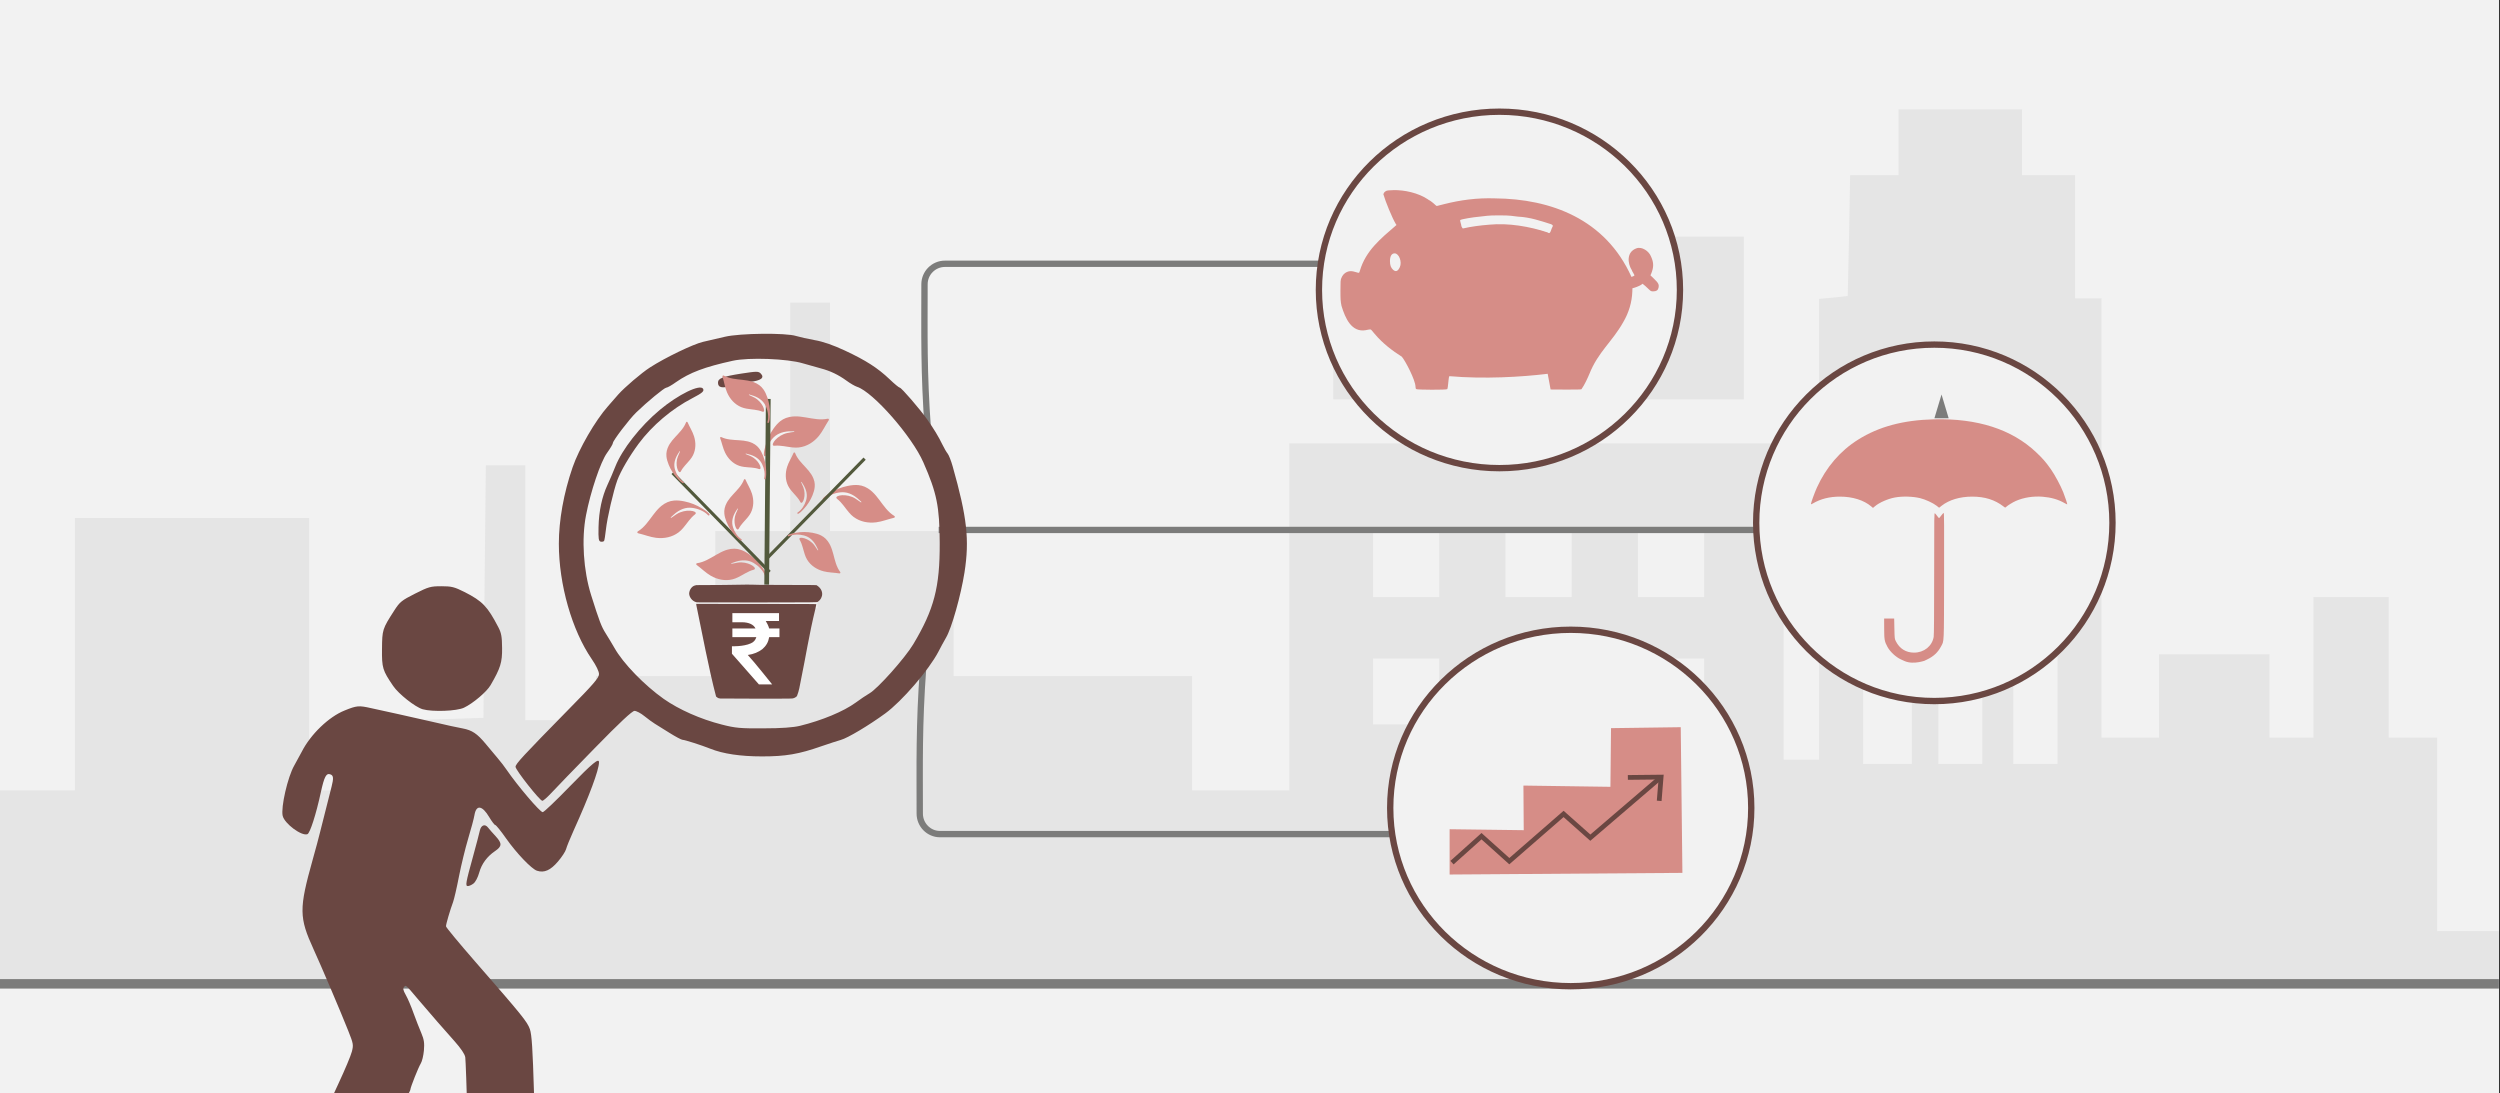 <svg width="526" height="230" xmlns="http://www.w3.org/2000/svg" xmlns:xlink="http://www.w3.org/1999/xlink" overflow="hidden"><rect width="100%" height="100%" fill="#333333" stroke="none"/><defs><clipPath id="clip0"><path d="M0 0 526 0 526 230 0 230Z" fill-rule="evenodd" clip-rule="evenodd"/></clipPath></defs><g clip-path="url(#clip0)"><rect x="0" y="0" width="525.239" height="230" fill="#FFFFFF" transform="scale(1.001 1)"/><rect x="0" y="0" width="525.239" height="230" fill="#F2F2F2" transform="scale(1.001 1)"/><path d="M0 163.642 0 143.284 7.907 143.284 15.758 143.284 15.758 114.66 15.758 85.981 40.369 85.981 64.98 85.981 64.98 114.66 64.98 143.284 74.724 143.284 84.468 143.284 84.468 135.961 84.468 128.584 93.043 128.306 101.618 128.029 101.841 101.458 102.119 74.887 106.295 74.887 110.415 74.887 110.415 101.68 110.415 128.528 117.877 128.528 125.282 128.528 125.282 123.869 125.282 119.264 137.81 119.264 150.339 119.264 150.339 104.01 150.339 88.755 158.245 88.755 166.096 88.755 166.096 64.736 166.096 40.661 170.272 40.661 174.449 40.661 174.449 64.736 174.449 88.755 187.478 88.755 200.452 88.755 200.452 104.01 200.452 119.264 225.508 119.264 250.564 119.264 250.564 131.302 250.564 143.284 260.754 143.284 270.999 143.284 270.999 106.783 270.999 70.283 322.95 70.283 374.9 70.283 374.9 103.566 374.9 136.849 378.631 136.849 382.361 136.849 382.361 88.367 382.361 39.884 385.368 39.607 388.375 39.274 388.653 26.571 388.876 13.868 393.943 13.868 399.066 13.868 399.066 6.934 399.066 0 412.039 0 425.013 0 425.013 6.934 425.013 13.868 430.581 13.868 436.149 13.868 436.149 26.793 436.149 39.773 438.933 39.773 441.717 39.773 441.717 85.981 441.717 132.189 447.787 132.189 453.8 132.189 453.8 123.425 453.8 114.66 465.382 114.66 477.019 114.66 477.019 123.425 477.019 132.189 481.641 132.189 486.262 132.189 486.262 117.434 486.262 102.623 494.169 102.623 502.076 102.623 502.076 117.434 502.076 132.189 507.142 132.189 512.265 132.189 512.265 152.547 512.265 172.906 518.78 172.906 525.239 172.906 525.239 178.453 525.239 184 262.647 184 0 184 0 163.642ZM401.85 100.293 401.85 62.85 396.727 62.85 391.604 62.85 391.604 100.293 391.604 137.737 396.727 137.737 401.85 137.737 401.85 100.293ZM416.661 100.293 416.661 62.85 412.039 62.85 407.418 62.85 407.418 100.293 407.418 137.737 412.039 137.737 416.661 137.737 416.661 100.293ZM432.474 100.293 432.474 62.85 427.797 62.85 423.176 62.85 423.176 100.293 423.176 137.737 427.797 137.737 432.474 137.737 432.474 100.293ZM302.515 122.482 302.515 115.548 295.555 115.548 288.595 115.548 288.595 122.482 288.595 129.416 295.555 129.416 302.515 129.416 302.515 122.482ZM330.355 122.482 330.355 115.548 323.395 115.548 316.435 115.548 316.435 122.482 316.435 129.416 323.395 129.416 330.355 129.416 330.355 122.482ZM358.196 122.482 358.196 115.548 351.236 115.548 344.276 115.548 344.276 122.482 344.276 129.416 351.236 129.416 358.196 129.416 358.196 122.482ZM302.515 95.689 302.515 88.755 295.555 88.755 288.595 88.755 288.595 95.689 288.595 102.623 295.555 102.623 302.515 102.623 302.515 95.689ZM330.355 95.689 330.355 88.755 323.395 88.755 316.435 88.755 316.435 95.689 316.435 102.623 323.395 102.623 330.355 102.623 330.355 95.689ZM358.196 95.689 358.196 88.755 351.236 88.755 344.276 88.755 344.276 95.689 344.276 102.623 351.236 102.623 358.196 102.623 358.196 95.689ZM280.242 54.085 280.242 47.151 307.637 47.151 335.033 47.151 335.033 54.085 335.033 61.019 307.637 61.019 280.242 61.019 280.242 54.085ZM343.385 43.934 343.385 26.793 354.966 26.793 366.548 26.793 366.548 43.934 366.548 61.019 354.966 61.019 343.385 61.019 343.385 43.934Z" fill="#E5E5E5" fill-rule="evenodd" transform="matrix(1.001 0 -0 1 0 23)"/><path d="M0 0 525.239 0" stroke="#7C7C7B" stroke-width="1.997" stroke-miterlimit="8" fill="none" fill-rule="evenodd" transform="matrix(1.001 0 -0 1 0 207)"/><path d="M0.731 35C-0.165 22.916 0.015 14.698 0.015 4.312 0.015 1.931 1.94 0 4.314 0L148.784 0" stroke="#7C7C7B" stroke-width="1.331" stroke-miterlimit="8" fill="none" fill-rule="evenodd" transform="matrix(1.001 0 -0 1 194.5 55.5)"/><path d="M0 37.5C-9.66181e-15 16.789 16.989 0 37.945 0 58.901-9.5485e-15 75.89 16.789 75.89 37.5 75.89 58.211 58.901 75 37.945 75 16.989 75-1.44927e-14 58.211 0 37.5Z" stroke="#6A4742" stroke-width="1.331" stroke-miterlimit="8" fill="#F2F2F2" fill-rule="evenodd" transform="matrix(1.001 0 -0 1 277.5 23.5)"/><path d="M0 0-208.77-0" stroke="#7C7C7B" stroke-width="1.331" stroke-miterlimit="8" fill="none" fill-rule="evenodd" transform="matrix(-1.001 -0 -0 1 197.5 111.5)"/><path d="M0 37.5C-9.53468e-15 16.789 16.765 0 37.446 0 58.126-9.54851e-15 74.891 16.789 74.891 37.5 74.891 58.211 58.126 75 37.446 75 16.765 75-1.4302e-14 58.211 0 37.5Z" stroke="#6A4742" stroke-width="1.331" stroke-miterlimit="8" fill="#F2F2F2" fill-rule="evenodd" transform="matrix(1.001 0 -0 1 369.5 72.5)"/><path d="M-0.726-35C0.164-22.916-0.015-14.698-0.015-4.312-0.015-1.931-1.927 0-4.285 0L-147.786 0" stroke="#7C7C7B" stroke-width="1.331" stroke-miterlimit="8" fill="none" fill-rule="evenodd" transform="matrix(-1.001 0 0 1 193.5 175.5)"/><path d="M-132.315-187.208C-131.594-186.863-130.483-185.889-129.859-185.077-128.553-183.392-126.955-180.612-126.955-180.043-126.955-179.637-124.44-173.994-122.569-170.219-121.964-169.021-121.029-166.789-120.464-165.266-119.918-163.744-119.021-161.856-118.495-161.044-117.969-160.232-117.54-159.421-117.54-159.258-117.52-158.751-115.863-154.59-115.357-153.757-115.084-153.331-114.791-152.093-114.694-151.017-114.557-149.434-114.674-148.703-115.24-147.363-115.629-146.45-116.37-144.562-116.877-143.162-117.364-141.761-118.105-140.036-118.514-139.325-119.06-138.371-119.138-137.945-118.865-137.661-118.456-137.214-118.631-137.052-115.746-140.462-113.017-143.669-110.639-146.409-108.261-149.069-106.916-150.591-106.098-151.788-106-152.458-105.922-153.027-105.708-159.035-105.513-165.835-105.084-181.018-105.064-181.322-104.246-183.007-103.33-184.874-100.074-187.148-98.32-187.148-95.864-187.148-92.999-185.28-91.751-182.905-90.932-181.342-90.932-180.47-91.556-159.908-91.829-150.672-92.024-147.729-92.414-146.552-92.979-144.968-93.934-143.771-103.953-132.282-107.306-128.425-110.055-125.117-110.055-124.894-110.055-124.427-109.177-121.423-108.573-119.819-108.339-119.17-107.774-116.734-107.326-114.4-106.877-112.086-106-108.493-105.396-106.463-104.772-104.413-104.187-102.18-104.07-101.49-103.7-99.257-102.433-99.44-100.971-101.916-100.425-102.83-99.86-103.581-99.704-103.581-99.529-103.581-98.515-104.839-97.423-106.402-95.221-109.528-92.082-112.816-90.932-113.202-89.412-113.709-88.067-113.1-86.508-111.253-85.689-110.299-84.929-109.122-84.812-108.655-84.695-108.188-83.993-106.443-83.233-104.758-79.919-97.43-77.892-91.99-77.892-90.387-77.892-89.413-79.237-90.529-84.032-95.462-86.917-98.445-89.471-100.881-89.724-100.881-90.289-100.881-95.045-95.279-97.306-91.97-97.696-91.382-98.534-90.285-99.178-89.534-99.802-88.804-100.932-87.444-101.673-86.551-103.525-84.318-104.558-83.648-106.546-83.262-107.501-83.1-110.172-82.511-112.491-81.963-114.811-81.436-118.241-80.664-120.132-80.238-122.003-79.832-124.576-79.264-125.863-78.98-128.377-78.411-128.826-78.452-131.36-79.487-134.674-80.806-138.514-84.501-140.385-88.195-140.872-89.108-141.574-90.407-141.944-91.057-143.328-93.452-144.79-99.886-144.381-101.652-143.971-103.317-140.385-105.976-139.176-105.509-138.631-105.286-137.364-101.348-136.369-96.74-135.629-93.35-135.219-92.579-134.303-92.945-133.699-93.188-133.66-93.757-134.089-95.462-134.771-98.141-136.135-103.52-136.525-105.103-136.74-106.037-137.441-108.615-138.065-110.847-140.97-121.24-140.95-123.026-137.87-129.765-136.447-132.85-132.062-143.162-130.6-146.876-129.528-149.576-129.469-149.84-129.839-151.261-130.054-152.113-131.301-155.077-132.607-157.878-133.913-160.659-135.395-163.947-135.882-165.145-136.35-166.362-137.305-168.494-138.007-169.894-140.541-175.05-141.71-178.399-141.71-180.388-141.691-181.972-141.515-182.54-140.463-184.184-139.8-185.24-138.747-186.417-138.143-186.803-136.564-187.838-133.933-188-132.315-187.208ZM-104.285-115.902C-103.875-115.597-103.349-114.623-103.057-113.547-102.55-111.741-101.419-110.218-99.763-109.081-98.262-108.067-98.242-107.458-99.568-105.996-100.25-105.265-100.991-104.413-101.224-104.108-101.868-103.276-102.686-103.601-102.94-104.758-103.057-105.326-103.7-107.762-104.363-110.178-105.922-115.82-106.02-116.429-105.454-116.429-105.201-116.429-104.675-116.206-104.285-115.902ZM-87.95-96.882C-87.151-96.01-83.038-91.747-78.808-87.424-73.545-82.024-70.914-79.568-70.426-79.568-70.037-79.568-69.101-80.055-68.36-80.664-67.619-81.253-66.645-81.984-66.197-82.248-65.748-82.511-64.345-83.384-63.078-84.196-61.811-84.988-60.563-85.658-60.329-85.658-59.861-85.658-56.333-86.794-54.501-87.525-51.831-88.601-48.146-89.149-43.624-89.149-38.654-89.149-35.905-88.682-31.11-86.997-29.59-86.469-27.757-85.881-27.056-85.678-25.633-85.292-21.188-82.633-17.738-80.116-14.21-77.538-8.577-70.982-6.569-67.146-6.121-66.253-5.38-64.913-4.951-64.162-3.762-62.153-1.832-55.272-1.072-50.461 0-43.58-0.526-38.85-3.548-28.153-3.879-26.956-4.366-25.738-4.6-25.454-4.854-25.149-5.36-24.276-5.731-23.505-6.491-21.922-7.563-20.136-8.928-18.228-10.448-16.056-14.327-11.57-14.658-11.57-14.834-11.57-15.808-10.758-16.822-9.784-19.298-7.429-21.773-5.826-26.256-3.735-28.693-2.598-30.857-1.847-32.572-1.563-33.995-1.299-35.749-0.913-36.47-0.69-38.595 0-48.263-0.101-51.421-0.853-52.844-1.198-54.93-1.685-56.041-1.928-58.107-2.415-63.974-5.237-67.171-7.307-68.945-8.444-72.551-11.529-73.838-12.991-74.188-13.397-75.163-14.493-75.982-15.447-78.672-18.471-82.102-24.419-83.447-28.336-85.319-33.776-86.332-39.48-86.332-44.392-86.332-52.978-83.584-62.619-79.393-68.709-78.477-70.048-77.892-71.266-77.892-71.835-77.892-72.606-79.022-73.925-84.305-79.284-93.973-89.149-95.435-90.732-95.435-91.341-95.416-92.031-90.309-98.506-89.802-98.486-89.587-98.486-88.769-97.755-87.95-96.882ZM-52.064-82.451C-56.548-81.314-61.07-79.304-64.286-77.051-68.36-74.169-72.843-69.541-74.637-66.334-75.085-65.542-75.923-64.162-76.469-63.289-77.405-61.807-77.794-60.772-79.549-55.211-81.167-50.055-81.596-43.417-80.621-38.404-79.666-33.431-77.561-27.179-76.216-25.312-75.533-24.358-74.968-23.424-74.968-23.201-74.968-22.713-71.498-18.146-70.056-16.766-67.756-14.533-64.15-11.57-63.76-11.57-63.526-11.57-62.59-11.042-61.694-10.393-58.809-8.383-55.69-7.206-49.784-5.907-46.431-5.156-38.283-5.46-35.008-6.455-33.663-6.84-31.987-7.328-31.266-7.51-29.317-8.018-27.543-8.87-25.905-10.068-25.106-10.656-24.093-11.245-23.644-11.387-20.272-12.483-12.105-21.8-9.707-27.301-6.881-33.735-6.316-36.557-6.277-44.209-6.238-53.546-7.446-58.194-11.832-65.542-13.586-68.465-19.298-74.879-21.032-75.874-21.656-76.239-22.982-77.112-23.956-77.843-26.49-79.69-31.032-81.578-35.652-82.714-37.075-83.059-39.57-83.242-43.293-83.242-48.107-83.283-49.238-83.181-52.064-82.451ZM-76.82-43.803C-76.742-43.661-76.567-42.626-76.45-41.509-76.177-38.952-74.851-33.248-74.032-31.015-73.311-29.087-71.537-26.042-69.569-23.363-66.703-19.506-62.59-16.015-58.243-13.762-56.177-12.686-55.729-12.301-56.021-11.793-56.645-10.758-61.245-13.011-65.105-16.238-69.257-19.709-73.038-24.54-74.481-28.214-74.949-29.392-75.67-31.096-76.118-32.03-77.268-34.527-77.912-37.511-77.989-40.88-78.048-43.397-77.97-43.864-77.522-43.965-77.229-44.026-76.917-43.945-76.82-43.803ZM-49.667-11.042C-48.887-10.799-47.308-10.494-46.178-10.352-43.839-10.088-43.039-9.479-43.878-8.606-44.384-8.099-44.677-8.099-47.99-8.606-51.967-9.236-52.883-9.601-52.883-10.535-52.883-11.611-51.889-11.773-49.667-11.062L-49.667-11.042ZM-106.273-78.898C-104.382-78.005-101.478-75.549-100.679-74.149-98.593-70.556-98.223-69.358-98.262-66.334-98.281-63.959-98.418-63.167-99.061-61.95-101.341-57.565-102.394-56.489-106.117-54.581-108.3-53.485-108.885-53.343-111.029-53.343-113.271-53.343-113.719-53.465-116.565-54.906-119.372-56.327-119.762-56.631-120.931-58.458-123.426-62.335-123.465-62.477-123.504-66.537-123.543-70.536-123.387-71.043-121.165-74.311-120.035-75.996-116.546-78.756-114.967-79.223-112.9-79.812-107.793-79.629-106.273-78.898Z" fill="#6A4742" fill-rule="evenodd" transform="matrix(1.001 8.75495e-08 8.74228e-08 -1 204 70)"/><path d="M0 37.5C-9.66181e-15 16.789 16.989 0 37.945 0 58.901-9.5485e-15 75.89 16.789 75.89 37.5 75.89 58.211 58.901 75 37.945 75 16.989 75-1.44927e-14 58.211 0 37.5Z" stroke="#6A4742" stroke-width="1.331" stroke-miterlimit="8" fill="#F2F2F2" fill-rule="evenodd" transform="matrix(1.001 0 -0 1 292.5 132.5)"/><path d="M-30.273-51.12-29.54-50.772C-28.168-50.126-27.242-49.267-26.597-48.039-25.914-46.743-25.969-47.976-25.936-33.173-25.914-22.44-25.93-19.879-26.024-19.91-26.09-19.925-26.322-20.186-26.542-20.477-26.757-20.774-26.966-21.013-27-21.013-27.033-21.013-27.198-20.821-27.369-20.587-27.545-20.347-27.76-20.087-27.854-20.009-28.019-19.863-28.024-20.17-28.024-32.647-28.024-41.048-28.057-45.629-28.124-45.998-28.449-47.945-30.157-49.314-32.251-49.314-33.964-49.314-35.303-48.471-36.08-46.909-36.334-46.394-36.339-46.368-36.383-44.265L-36.427-42.141-37.485-42.141-38.538-42.141-38.532-44.223C-38.527-46.597-38.466-46.951-37.827-48.127-37.281-49.127-36.075-50.256-35.033-50.73L-34.278-51.074C-32.223-52-29.54-50.772-30.273-51.12ZM-12.921-18.676C-12.646-18.39-11.477-17.666-10.849-17.396-9.174-16.662-7.158-16.35-5.174-16.516-3.449-16.657-1.956-17.089-0.667-17.823-0.347-18.005-0.066-18.14-0.05-18.125 0-18.083-0.474-16.641-0.882-15.595-1.411-14.236-2.672-11.883-3.515-10.691-4.623-9.13-5.213-8.458-6.618-7.131-11.72-2.322-18.916 0-28.024-0.224-34.521-0.38-39.612-1.744-44.004-4.497-47.767-6.855-50.731-10.312-52.671-14.59-53.145-15.631-53.922-17.776-53.922-18.036-53.922-18.13-53.817-18.104-53.531-17.932-51.878-16.959-50.01-16.49-47.817-16.49-45.155-16.49-42.797-17.234-41.232-18.567L-40.885-18.864-40.439-18.489C-39.551-17.739-37.728-16.938-36.284-16.672-34.697-16.381-32.559-16.433-30.994-16.808-29.887-17.073-28.278-17.812-27.523-18.4L-26.983-18.827-26.448-18.406C-24.867-17.167-22.608-16.49-20.035-16.49-17.379-16.49-15.274-17.151-13.445-18.562-13.086-18.838-13.075-18.838-12.921-18.676Z" fill="#D68D87" fill-rule="evenodd" transform="matrix(1.001 8.75495e-08 8.74228e-08 -1 435 88)"/><path d="M-16.25-41.897C-15.634-41.045-14.959-39.59-14.573-38.658-12.747-34.06-9.78-31.907-7.465-27.783-6.277-25.758-5.633-23.577-5.551-21.309L-5.531-20.652-5.085-20.527C-4.525-20.371-3.525-19.895-3.525-19.785-3.525-19.561-3.19-19.812-2.121-20.834-1.649-21.285-1.618-21.3-1.122-21.3-0.51-21.3-0.166-21.064-0.053-20.565 0.101-19.884-0.048-19.57-0.932-18.713L-1.746-17.924-1.566-17.53C-1.068-16.269-1.003-15.321-1.613-14-2.05-12.824-3.545-11.85-4.652-12.235-6.825-12.992-6.565-15.419-5.664-16.83-5.664-16.9-5.528-17.169-5.362-17.428-5.195-17.688-5.085-17.936-5.117-17.979-5.148-18.023-5.301-18.103-5.455-18.159L-5.736-18.259C-11.205-6.07-22.694-1.837-34.412-1.737-38.181-1.599-41.797-2.109-45.019-2.929-45.412-3.03-45.873-3.145-46.044-3.185-46.216-3.225-46.44-3.284-46.542-3.316-46.675-3.357-46.788-3.308-46.943-3.14-47.234-2.826-48.148-2.117-48.262-2.117-48.312-2.117-48.385-2.066-48.425-2.002-50.518-0.568-53.504 0.052-55.766-0.003-56.85-0.033-57.113-0.067-57.361-0.212-57.525-0.308-57.687-0.446-57.721-0.519-57.755-0.592-57.83-0.741-57.886-0.851-57.445-2.39-56.065-5.788-55.27-7.122-55.197-7.196-55.137-7.298-55.137-7.351-58.504-10.249-61.562-12.735-62.813-16.948-62.876-17.168-62.961-17.371-63.001-17.398-63.04-17.426-63.358-17.356-63.707-17.243-64.49-16.989-64.978-16.983-65.536-17.221-66.067-17.447-66.489-17.91-66.724-18.528-66.885-18.951-66.903-19.21-66.903-21.127-66.903-23.033-66.88-23.371-66.684-24.343-65.905-26.958-64.552-29.979-61.599-29.473-60.512-29.245-60.579-29.24-60.275-29.573-60.121-29.741-59.875-30.037-59.728-30.23-57.993-32.288-56.01-33.775-54.005-35.051-53.29-35.862-51.135-39.961-51.125-41.383-51.125-41.629-51.074-41.79-50.969-41.869-50.749-42.035-44.595-42.048-44.462-41.881-44.369-41.765-44.303-41.316-44.185-40.014-44.146-39.585-44.074-39.194-44.025-39.145-36.705-39.781-28.879-39.322-23.343-38.648-23.149-39.777-22.921-40.791-22.732-41.949L-19.569-41.969C-17.53-41.982-16.35-41.956-16.25-41.898ZM-55.854-16.747C-56.304-16.335-56.491-15.809-56.496-14.941-56.501-13.907-56.142-13.307-55.515-13.307-54.601-13.307-53.921-15.082-54.412-16.187-54.81-17.085-55.284-17.269-55.854-16.747ZM-23.353-8.908C-27.101-7.649-31.596-6.884-35.615-7.272-37.514-7.424-39.374-7.654-41.18-8.074L-41.337-7.87C-41.424-7.758-41.495-7.59-41.496-7.497-41.496-7.404-41.566-7.113-41.649-6.852-41.742-6.557-41.768-6.346-41.716-6.296-41.541-6.127-39.102-5.702-37.576-5.575-37.013-5.528-36.333-5.45-36.067-5.402-35.437-5.287-31.69-5.287-31.063-5.402-30.797-5.45-30.138-5.531-29.598-5.581-27.044-5.695-24.812-6.483-22.623-7.176-21.975-7.469-22.37-7.666-22.515-8.11-22.82-9.061-22.966-9.199-23.353-8.907Z" fill="#D68D87" fill-rule="evenodd" transform="matrix(1.001 8.75495e-08 8.74228e-08 -1 349 40)"/><path d="M4.557 1.225C10.144-0.508 18.743-0.388 23.902 1.495L13.829 4.747Z" fill="#D68D87" fill-rule="evenodd" transform="matrix(1.001 0.017 -0.017 1 302.071 47.272)"/><path d="M48.929 30.652 0 31 0 21.468 15.577 21.671 15.513 12.284 33.798 12.545 33.925 0.203 48.579 0 48.929 30.652Z" fill="#D68D87" fill-rule="evenodd" transform="matrix(1.001 0 -0 1 305 153)"/><path d="M0 18 6.203 12.435 12.05 17.688 23.454 7.751 29.076 12.748 43.936 0" stroke="#6A4742" stroke-width="0.999" stroke-miterlimit="8" fill="none" fill-rule="evenodd" transform="matrix(1.001 0 -0 1 305.5 163.5)"/><path d="M6.587 5 6.99 0 0 0.076" stroke="#6A4742" stroke-width="0.999" stroke-miterlimit="8" fill="none" fill-rule="evenodd" transform="matrix(1.001 0 -0 1 342.5 163.5)"/><rect x="0" y="0" width="25.962" height="3" fill="#F2F2F2" transform="matrix(1.001 0 -0 1 146 125)"/><path d="M6.551 23.965C6.498 23.948 6.402 23.933 6.34 23.931 6.159 23.925 5.882 23.772 5.66 23.558 4.096 17.652 2.732 10.182 1.507 4.321L1.481 4.057 14.108 4.067C26.077 4.076 26.735 4.08 26.723 4.143 26.709 4.223 26.621 4.656 26.538 5.057 25.17 10.692 24.528 15.083 23.484 20.117 23.262 21.299 23.084 22.382 22.675 23.405 22.675 23.467 22.433 23.698 22.369 23.698 22.182 23.839 21.966 23.905 21.773 23.945 21.514 23.996 20.59 24.003 14.064 23.999 9.986 23.997 6.605 23.982 6.551 23.965ZM1.648 3.737C1.615 3.719 1.507 3.693 1.407 3.679 0.616 3.446 0.017 2.613 0 1.904 0.02 1.066 0.615 0.276 1.295 0.166 1.382 0.152 1.463 0.126 1.474 0.108 1.486 0.09 4.045 0.075 7.27 0.075 17.809-0.094 7.94 0.075 20.68 0.075 24.659 0.075 26.719 0.088 26.735 0.113 26.749 0.134 26.785 0.151 26.816 0.151 28.337 1.099 28.272 2.769 27.028 3.621 26.951 3.743 26.553 3.747 14.103 3.758 7.285 3.764 1.68 3.754 1.648 3.737Z" fill="#6A4742" fill-rule="evenodd" transform="matrix(1.001 0 -0 1 145 123)"/><path d="M9.986 3.227C7.827 3.227 7.827 3.227 7.827 3.227 7.647 2.616 7.377 2.093 7.107 1.657 9.896 1.657 9.896 1.657 9.896 1.657 9.896 0 9.896 0 9.896 0 0.09 0 0.09 0 0.09 0 0.09 1.919 0.09 1.919 0.09 1.919 2.069 1.919 2.069 1.919 2.069 1.919 3.598 1.919 4.588 2.442 4.948 3.227 0.09 3.227 0.09 3.227 0.09 3.227 0.09 5.058 0.09 5.058 0.09 5.058 5.128 5.058 5.128 5.058 5.128 5.058 4.948 5.669 4.588 6.105 3.958 6.366 2.429 7.064 0 6.977 0 6.977 0 8.547 0 8.547 0 8.547 5.667 15 5.667 15 5.667 15 8.456 15 8.456 15 8.456 15 8.456 15 4.498 10.029 3.329 8.808 4.588 8.634 5.577 8.198 6.387 7.587 7.197 6.89 7.647 6.105 7.827 5.058 9.986 5.058 9.986 5.058 9.986 5.058 9.986 3.227 9.986 3.227 9.986 3.227" fill="#FFFFFF" fill-rule="evenodd" transform="matrix(1.001 0 -0 1 154 129)"/><path d="M-10.509-0.027C-9.193-0.741-7.685-0.829-6.207-0.998-5.485-1.082-4.771-1.185-4.091-1.39-3.943-1.435-3.796-1.485-3.651-1.541-3.222-1.705-2.808-1.92-2.417-2.208-2.05-2.478-1.749-2.797-1.496-3.149-1.093-3.711-0.812-4.357-0.582-5.029-0.16-6.248 0.033-7.544-0.005-8.833-0.02-9.356-0.028-9.899-0.158-10.41-0.187-10.522-0.215-10.665-0.302-10.749-0.416-10.859-0.621-10.746-0.575-10.586-0.244-9.459-0.449-8.141-0.907-7.063-1.432-5.824-2.447-5.087-3.688-4.638-4.017-4.519-4.354-4.414-4.696-4.316-4.703-4.313-4.709-4.313-4.716-4.313-4.785-4.313-4.814-4.413-4.743-4.445-4.34-4.627-3.939-4.811-3.558-5.01-1.692-5.983-0.878-8.249-1.577-8.249-1.634-8.249-1.701-8.234-1.777-8.202-2.856-7.755-4.138-7.751-5.324-7.532-5.741-7.455-6.147-7.351-6.528-7.192-8.041-6.561-9.122-5.327-9.766-3.842-10.246-2.734-10.432-1.425-10.795-0.274-10.842-0.127-10.738-0-10.61-0-10.578 0.001-10.543-0.007-10.509-0.027Z" fill="#D68D87" fill-rule="evenodd" transform="matrix(0.805 -0.594 -0.594 -0.804 155.106 112.234)"/><path d="M11.001 0.028C9.624 0.776 8.045 0.868 6.498 1.045 5.743 1.133 4.994 1.24 4.283 1.456 4.128 1.502 3.974 1.555 3.823 1.613 3.373 1.785 2.939 2.01 2.53 2.312 2.146 2.594 1.831 2.929 1.567 3.297 1.144 3.885 0.85 4.562 0.609 5.265 0.168 6.541-0.035 7.898 0.005 9.247 0.021 9.795 0.03 10.364 0.165 10.898 0.195 11.016 0.225 11.166 0.316 11.253 0.436 11.368 0.65 11.25 0.602 11.083 0.255 9.902 0.471 8.522 0.949 7.394 1.5 6.097 2.562 5.326 3.861 4.856 4.205 4.731 4.558 4.622 4.916 4.518 4.923 4.515 4.93 4.515 4.938 4.515 5.009 4.515 5.04 4.62 4.965 4.654 4.543 4.844 4.124 5.036 3.725 5.245 1.772 6.263 0.919 8.636 1.651 8.636 1.711 8.636 1.781 8.62 1.861 8.586 2.99 8.119 4.332 8.115 5.574 7.885 6.01 7.805 6.435 7.696 6.834 7.53 8.418 6.869 9.55 5.576 10.224 4.022 10.726 2.862 10.921 1.492 11.301 0.287 11.351 0.133 11.242 0 11.108 0 11.074-0.001 11.038 0.007 11.001 0.028Z" fill="#D68D87" fill-rule="evenodd" transform="matrix(-0.505 0.863 0.864 0.505 139.729 102.303)"/><path d="M0 0 20.391 20.848" stroke="#52593C" stroke-width="0.666" stroke-miterlimit="8" fill="#D68D87" fill-rule="evenodd" transform="matrix(-1.001 -8.75495e-08 8.74228e-08 -1 161.921 120.348)"/><path d="M9.094 0.023C7.956 0.641 6.651 0.717 5.372 0.864 4.747 0.936 4.129 1.025 3.54 1.203 3.413 1.242 3.285 1.285 3.16 1.333 2.788 1.475 2.43 1.662 2.092 1.911 1.774 2.144 1.514 2.421 1.295 2.725 0.946 3.212 0.703 3.771 0.503 4.352 0.139 5.408-0.029 6.529 0.004 7.644 0.017 8.097 0.024 8.567 0.136 9.009 0.162 9.106 0.186 9.23 0.261 9.303 0.36 9.398 0.537 9.3 0.497 9.162 0.211 8.186 0.389 7.045 0.785 6.113 1.24 5.041 2.118 4.403 3.191 4.014 3.477 3.911 3.768 3.82 4.064 3.735 4.07 3.733 4.076 3.733 4.082 3.733 4.141 3.733 4.166 3.819 4.105 3.847 3.756 4.005 3.409 4.163 3.079 4.335 1.465 5.178 0.76 7.139 1.365 7.139 1.414 7.139 1.472 7.126 1.538 7.098 2.472 6.712 3.581 6.708 4.608 6.518 4.968 6.452 5.32 6.362 5.65 6.225 6.959 5.678 7.895 4.61 8.452 3.325 8.867 2.366 9.028 1.233 9.342 0.237 9.383 0.11 9.293 0 9.182 0 9.155-0.001 9.124 0.006 9.094 0.023Z" fill="#D68D87" fill-rule="evenodd" transform="matrix(0.756 -0.654 0.654 0.756 149.639 106.857)"/><path d="M10.999 0.028C9.622 0.776 8.043 0.867 6.496 1.045 5.741 1.132 4.993 1.24 4.282 1.455 4.127 1.502 3.973 1.554 3.822 1.612 3.372 1.784 2.938 2.01 2.53 2.311 2.145 2.593 1.831 2.928 1.566 3.296 1.144 3.884 0.85 4.561 0.609 5.264 0.168 6.54-0.034 7.896 0.005 9.245 0.021 9.792 0.03 10.361 0.165 10.895 0.195 11.013 0.225 11.163 0.316 11.25 0.436 11.365 0.649 11.247 0.601 11.08 0.255 9.9 0.47 8.52 0.949 7.392 1.499 6.096 2.562 5.325 3.86 4.855 4.204 4.729 4.557 4.62 4.915 4.517 4.922 4.514 4.929 4.514 4.936 4.514 5.008 4.514 5.038 4.619 4.964 4.652 4.542 4.843 4.123 5.035 3.724 5.243 1.771 6.262 0.919 8.634 1.651 8.634 1.71 8.634 1.78 8.618 1.86 8.584 2.989 8.117 4.331 8.113 5.572 7.883 6.009 7.803 6.434 7.694 6.832 7.528 8.416 6.867 9.548 5.575 10.222 4.021 10.723 2.861 10.918 1.492 11.298 0.287 11.348 0.133 11.239 0 11.105 0 11.071-0.001 11.035 0.007 10.999 0.028Z" fill="#D68D87" fill-rule="evenodd" transform="matrix(0.962 0.277 -0.277 0.961 163.574 85.021)"/><path d="M0 0-27.16-28.09" stroke="#52593C" stroke-width="0.999" stroke-miterlimit="8" fill="#D68D87" fill-rule="evenodd" transform="matrix(-0.725 0.689 0.689 0.725 161.309 123.008)"/><path d="M-9.089-0.023C-7.951-0.641-6.647-0.717-5.368-0.864-4.744-0.936-4.126-1.025-3.538-1.203-3.411-1.241-3.283-1.284-3.158-1.333-2.787-1.474-2.428-1.661-2.09-1.91-1.773-2.143-1.513-2.42-1.294-2.724-0.946-3.21-0.703-3.769-0.503-4.35-0.139-5.404 0.029-6.525-0.004-7.64-0.017-8.092-0.024-8.562-0.136-9.003-0.161-9.101-0.186-9.225-0.261-9.297-0.36-9.392-0.537-9.294-0.497-9.156-0.211-8.181-0.389-7.041-0.784-6.109-1.239-5.037-2.117-4.4-3.189-4.012-3.474-3.908-3.765-3.818-4.061-3.733-4.067-3.73-4.073-3.73-4.079-3.73-4.138-3.73-4.163-3.817-4.102-3.845-3.753-4.002-3.407-4.161-3.078-4.333-1.464-5.175-0.759-7.135-1.364-7.135-1.413-7.135-1.471-7.121-1.537-7.094-2.47-6.708-3.579-6.704-4.605-6.514-4.965-6.448-5.317-6.358-5.646-6.221-6.954-5.675-7.89-4.607-8.447-3.323-8.861-2.364-9.023-1.233-9.336-0.237-9.377-0.11-9.287-0-9.177-0-9.149 0.001-9.119-0.006-9.089-0.023Z" fill="#D68D87" fill-rule="evenodd" transform="matrix(1 -0.047 -0.047 -0.999 160.848 91.514)"/><path d="M11.002 0.028C9.625 0.776 8.045 0.868 6.498 1.045 5.743 1.133 4.994 1.24 4.283 1.456 4.128 1.502 3.974 1.555 3.823 1.613 3.373 1.785 2.939 2.01 2.53 2.312 2.146 2.594 1.832 2.929 1.567 3.297 1.145 3.885 0.85 4.562 0.609 5.265 0.168 6.541-0.035 7.898 0.005 9.247 0.021 9.795 0.03 10.364 0.165 10.898 0.195 11.016 0.225 11.166 0.316 11.253 0.436 11.368 0.65 11.25 0.602 11.083 0.255 9.902 0.471 8.522 0.949 7.394 1.5 6.097 2.562 5.326 3.861 4.856 4.206 4.731 4.558 4.622 4.916 4.518 4.923 4.515 4.93 4.515 4.938 4.515 5.009 4.515 5.04 4.62 4.965 4.654 4.543 4.844 4.124 5.036 3.725 5.245 1.772 6.263 0.919 8.636 1.651 8.636 1.711 8.636 1.781 8.62 1.861 8.586 2.99 8.119 4.332 8.115 5.574 7.885 6.01 7.805 6.435 7.696 6.834 7.53 8.418 6.869 9.55 5.576 10.224 4.022 10.726 2.862 10.921 1.492 11.301 0.287 11.351 0.133 11.242 0 11.108 0 11.074-0.001 11.038 0.007 11.002 0.028Z" fill="#D68D87" fill-rule="evenodd" transform="matrix(0.505 0.863 -0.864 0.505 182.634 99.046)"/><path d="M0 0-20.392-20.848" stroke="#52593C" stroke-width="0.666" stroke-miterlimit="8" fill="#D68D87" fill-rule="evenodd" transform="matrix(-1.001 -0 -0 1 161.5 117.348)"/><path d="M-9.094-0.023C-7.956-0.641-6.651-0.717-5.372-0.864-4.747-0.936-4.129-1.025-3.54-1.203-3.413-1.242-3.285-1.285-3.16-1.333-2.788-1.475-2.43-1.662-2.092-1.911-1.774-2.144-1.514-2.421-1.295-2.726-0.946-3.212-0.703-3.771-0.503-4.352-0.139-5.408 0.029-6.529-0.004-7.645-0.017-8.097-0.024-8.567-0.136-9.009-0.162-9.107-0.186-9.23-0.261-9.303-0.36-9.398-0.537-9.3-0.497-9.162-0.211-8.186-0.389-7.045-0.785-6.113-1.24-5.041-2.118-4.403-3.191-4.014-3.477-3.911-3.768-3.821-4.064-3.735-4.07-3.733-4.076-3.733-4.082-3.733-4.141-3.733-4.166-3.819-4.105-3.847-3.756-4.005-3.409-4.163-3.079-4.336-1.465-5.178-0.76-7.139-1.365-7.139-1.414-7.139-1.472-7.126-1.538-7.098-2.472-6.712-3.581-6.708-4.608-6.518-4.968-6.452-5.32-6.362-5.65-6.225-6.959-5.678-7.895-4.61-8.452-3.325-8.867-2.366-9.028-1.233-9.342-0.237-9.383-0.11-9.293-0-9.182-0-9.155 0.001-9.124-0.006-9.094-0.023Z" fill="#D68D87" fill-rule="evenodd" transform="matrix(0.756 0.654 0.654 -0.756 174.178 101.241)"/><path d="M9.549 0.024C8.354 0.673 6.983 0.753 5.64 0.907 4.984 0.983 4.335 1.076 3.717 1.263 3.583 1.304 3.449 1.349 3.318 1.4 2.928 1.549 2.551 1.745 2.196 2.006 1.863 2.251 1.59 2.542 1.36 2.862 0.993 3.372 0.738 3.959 0.528 4.57 0.146 5.678-0.03 6.855 0.004 8.026 0.018 8.501 0.026 8.995 0.143 9.459 0.17 9.561 0.195 9.691 0.275 9.767 0.378 9.867 0.564 9.764 0.522 9.619 0.221 8.595 0.408 7.397 0.824 6.418 1.302 5.292 2.224 4.623 3.351 4.215 3.65 4.106 3.956 4.011 4.267 3.922 4.273 3.919 4.279 3.919 4.286 3.919 4.348 3.919 4.374 4.01 4.31 4.039 3.943 4.205 3.579 4.371 3.233 4.552 1.538 5.436 0.798 7.496 1.433 7.496 1.485 7.496 1.545 7.482 1.615 7.453 2.595 7.047 3.76 7.043 4.838 6.844 5.217 6.774 5.586 6.679 5.932 6.535 7.306 5.962 8.289 4.84 8.874 3.491 9.31 2.484 9.479 1.295 9.809 0.249 9.852 0.115 9.757 0 9.641 0 9.612-0.001 9.58 0.006 9.549 0.024Z" fill="#D68D87" fill-rule="evenodd" transform="matrix(0.147 0.989 -0.99 0.147 175.404 110.905)"/><path d="M-9.71-0.025C-8.495-0.687-7.101-0.768-5.735-0.925-5.069-1.002-4.408-1.098-3.78-1.288-3.644-1.33-3.508-1.376-3.374-1.427-2.977-1.579-2.594-1.779-2.233-2.046-1.894-2.296-1.617-2.592-1.383-2.918-1.01-3.438-0.751-4.037-0.537-4.66-0.148-5.789 0.03-6.99-0.004-8.184-0.018-8.669-0.026-9.172-0.146-9.645-0.173-9.749-0.198-9.882-0.279-9.959-0.385-10.061-0.573-9.957-0.531-9.809-0.225-8.764-0.415-7.543-0.838-6.544-1.324-5.397-2.261-4.714-3.407-4.298-3.712-4.187-4.023-4.09-4.339-3.999-4.345-3.996-4.352-3.996-4.358-3.996-4.421-3.996-4.448-4.089-4.383-4.119-4.01-4.287-3.64-4.457-3.288-4.642-1.564-5.543-0.811-7.643-1.457-7.643-1.51-7.643-1.572-7.629-1.642-7.599-2.639-7.186-3.824-7.182-4.92-6.979-5.305-6.908-5.68-6.811-6.032-6.664-7.43-6.079-8.429-4.935-9.024-3.56-9.467-2.533-9.64-1.321-9.975-0.254-10.018-0.117-9.922-0-9.804-0-9.774 0.001-9.742-0.007-9.71-0.025Z" fill="#D68D87" fill-rule="evenodd" transform="matrix(1.001 8.75495e-08 8.74228e-08 -1 162 79)"/><path d="M9.094 0.023C7.956 0.641 6.651 0.717 5.372 0.864 4.747 0.936 4.129 1.025 3.54 1.203 3.413 1.242 3.285 1.285 3.16 1.333 2.788 1.475 2.43 1.662 2.092 1.911 1.774 2.144 1.514 2.421 1.295 2.725 0.946 3.212 0.703 3.771 0.503 4.352 0.139 5.408-0.029 6.529 0.004 7.644 0.017 8.097 0.024 8.567 0.136 9.009 0.162 9.106 0.186 9.23 0.261 9.303 0.36 9.398 0.537 9.3 0.497 9.162 0.211 8.186 0.389 7.045 0.785 6.113 1.24 5.041 2.118 4.403 3.191 4.014 3.477 3.911 3.768 3.82 4.064 3.735 4.07 3.733 4.076 3.733 4.082 3.733 4.141 3.733 4.166 3.819 4.105 3.847 3.756 4.005 3.409 4.163 3.079 4.335 1.465 5.178 0.76 7.139 1.365 7.139 1.414 7.139 1.472 7.126 1.538 7.098 2.472 6.712 3.581 6.708 4.608 6.518 4.968 6.452 5.32 6.362 5.65 6.225 6.959 5.678 7.895 4.61 8.452 3.325 8.867 2.366 9.028 1.233 9.342 0.237 9.383 0.11 9.293 0 9.182 0 9.155-0.001 9.124 0.006 9.094 0.023Z" fill="#D68D87" fill-rule="evenodd" transform="matrix(0.756 -0.654 0.654 0.756 137.456 94.793)"/><path d="M0 5 1.498 0 2.996 5Z" fill="#7C7C7B" fill-rule="evenodd" transform="matrix(1.001 0 -0 1 407 83)"/></g></svg>